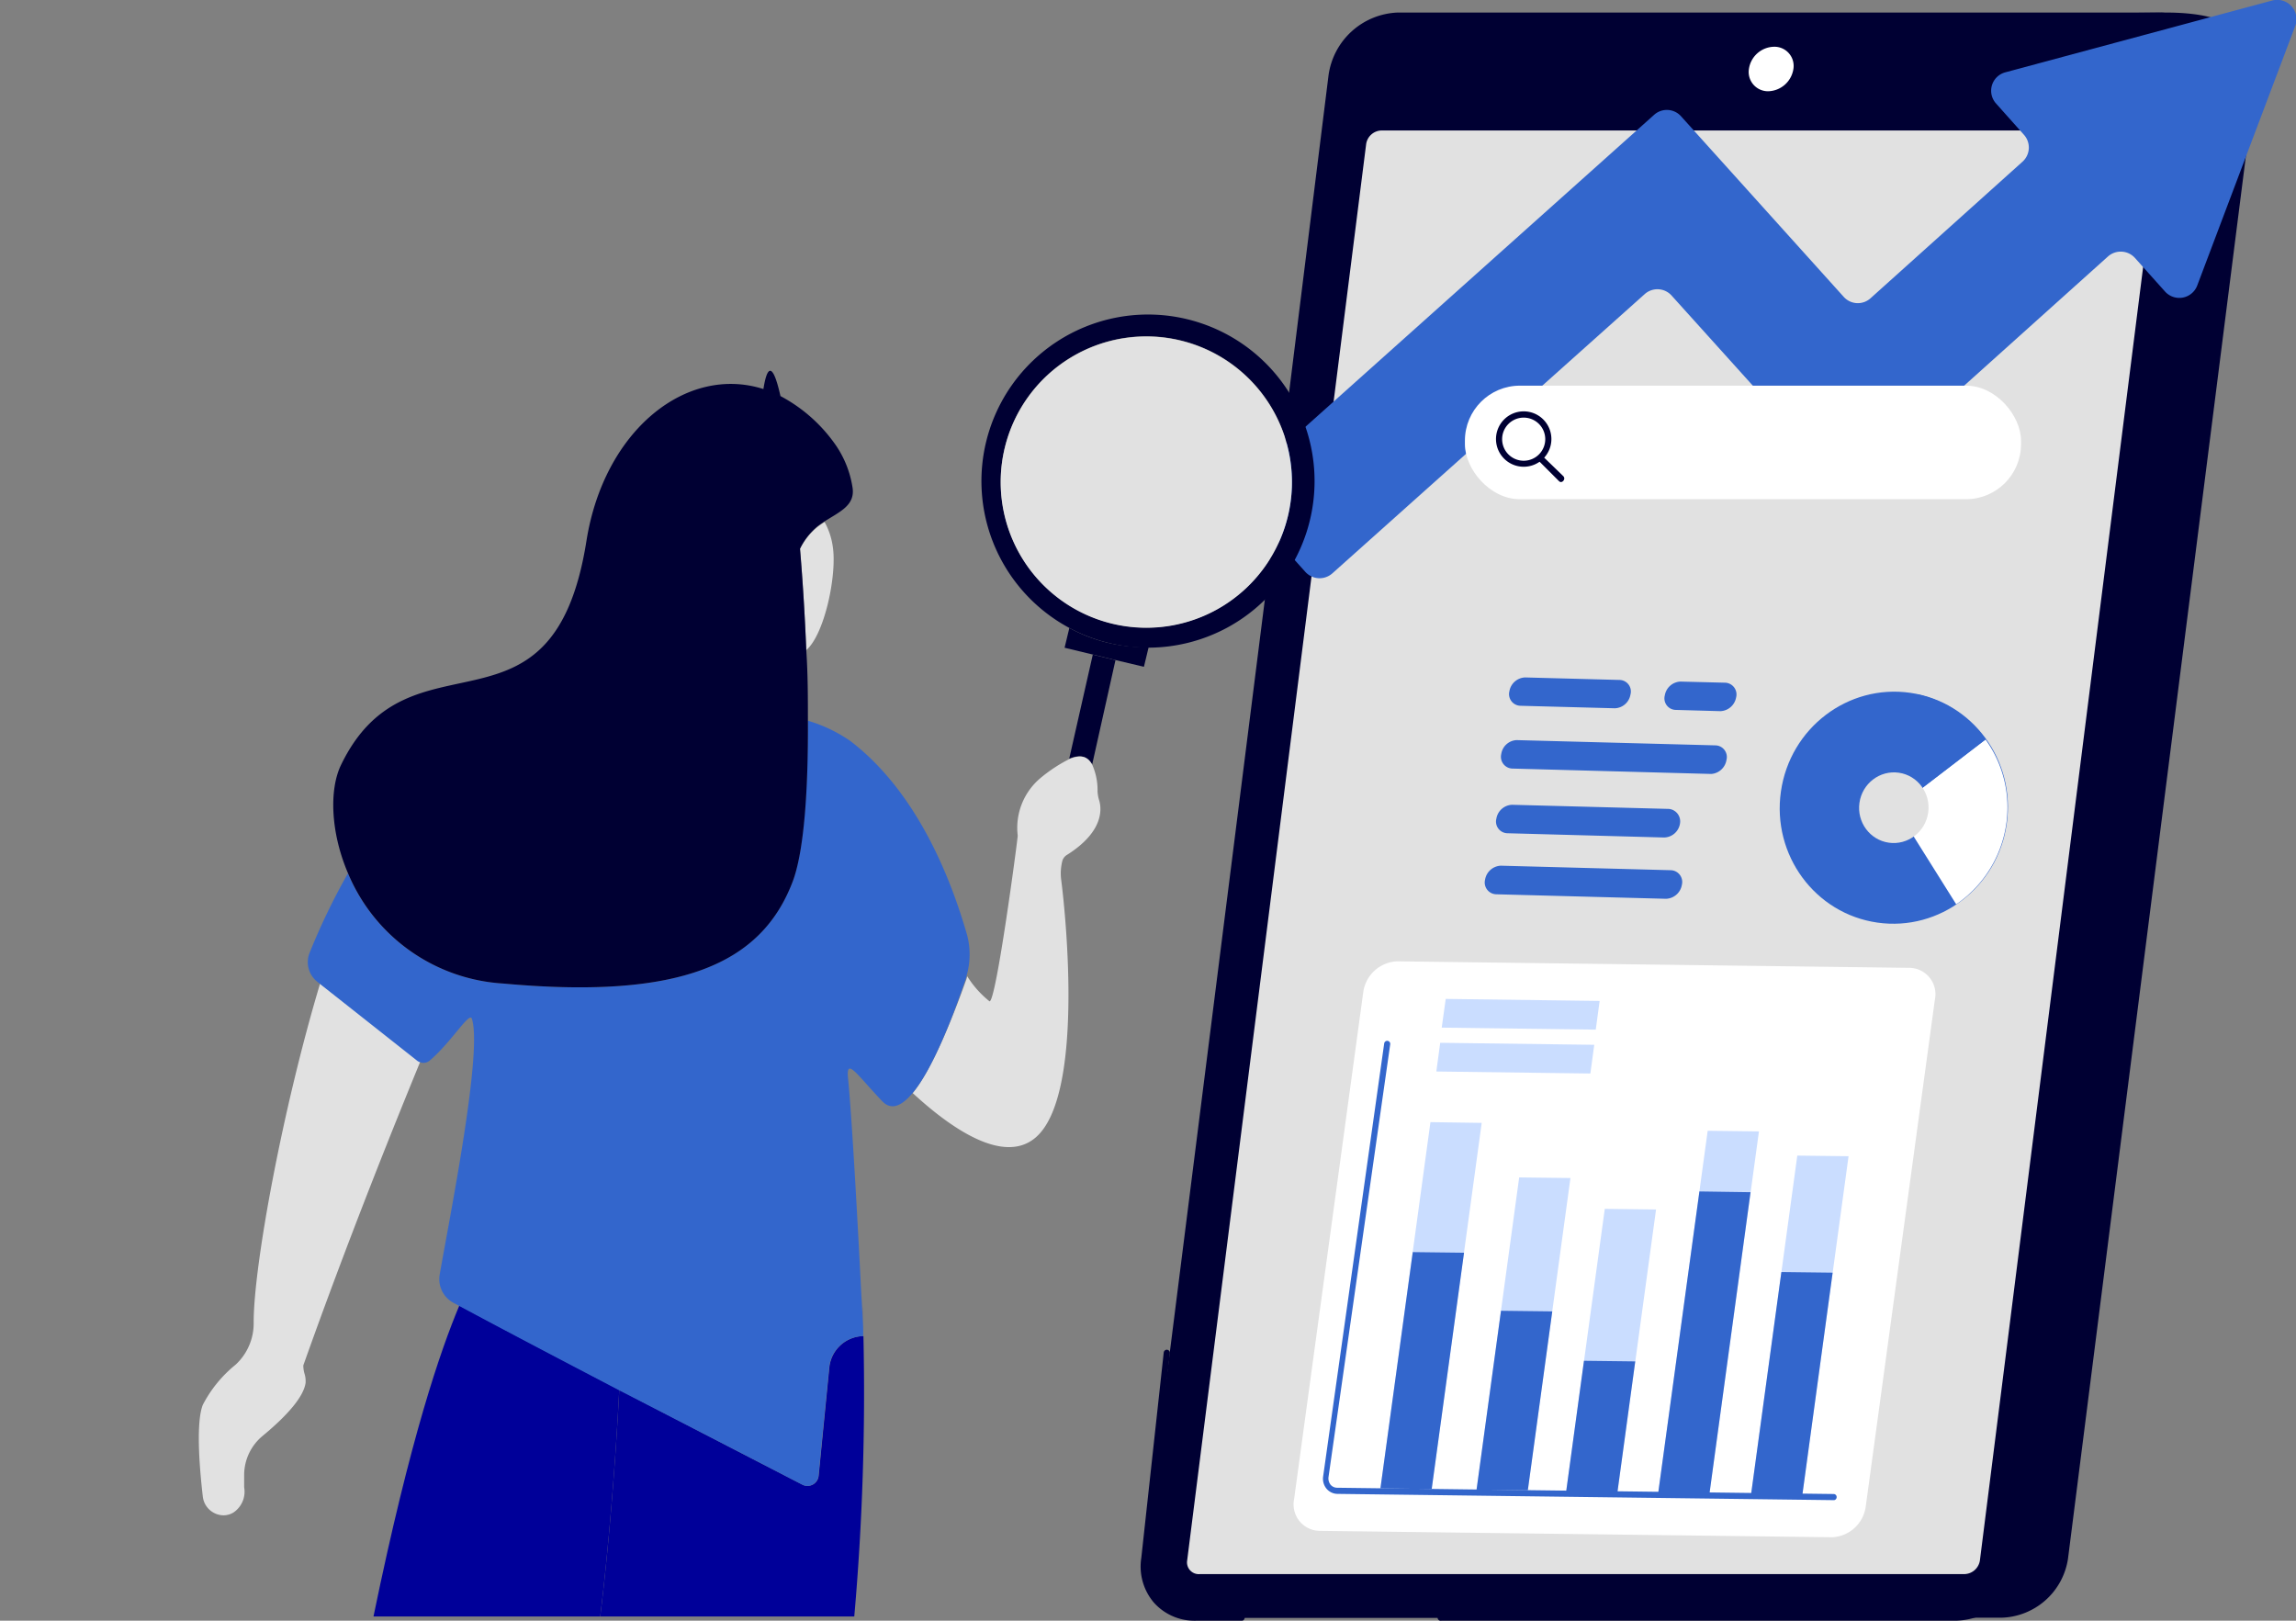 <svg xmlns="http://www.w3.org/2000/svg" width="183.19" height="129.31" viewBox="0 0 183.19 129.31"><rect x="0" y="0" width="183.19" height="129.31" fill="#808080" stroke="none"/><g id="レイヤー_2" data-name="レイヤー 2"><g id="レイヤー_2-2" data-name="レイヤー 2"><path d="M159.69,129.07H99.05a4.08,4.08,0,0,1-4.14-4.72l14.94-118a5.53,5.53,0,0,1,5.33-4.72L172.78,1c6.61,0,7.51,2.79,7.18,5.39L165,124.35A5.53,5.53,0,0,1,159.69,129.07Z" style="fill:#003"/><path d="M156.05,129.07H95.4a4.09,4.09,0,0,1-4.14-4.74L106.2,6a5.53,5.53,0,0,1,5.33-4.73h60.64A4.08,4.08,0,0,1,176.31,6L161.37,124.33A5.52,5.52,0,0,1,156.05,129.07Z" style="fill:#003"/><path d="M94.72,124.5,109,11.5a1.27,1.27,0,0,1,1.23-1.09h61a1,1,0,0,1,1,1.09l-14.26,113a1.28,1.28,0,0,1-1.23,1.09h-61A.94.94,0,0,1,94.72,124.5Z" style="fill:#e1e1e1"/><path d="M141.09,7.28a1.54,1.54,0,0,1-1.55-1.78,2.07,2.07,0,0,1,2-1.77,1.53,1.53,0,0,1,1.55,1.77A2.09,2.09,0,0,1,141.09,7.28Z" style="fill:#fff"/><path d="M99.05,129.31H95.4a4.35,4.35,0,0,1-3.34-1.45,4.44,4.44,0,0,1-1-3.56l1.79-16.39a.25.25,0,0,1,.27-.22.25.25,0,0,1,.22.27l-1.79,16.4a4,4,0,0,0,.91,3.17,3.91,3.91,0,0,0,3,1.29h3.65a.25.25,0,0,1,0,.49Z" style="fill:#003"/><path d="M156.05,129.31H115a.25.25,0,1,1,0-.49h41a5.28,5.28,0,0,0,5.08-4.52L176.06,6a4,4,0,0,0-.91-3.17,3.91,3.91,0,0,0-3-1.29H111.53A5.3,5.3,0,0,0,106.44,6l-3.38,27.64a.24.24,0,0,1-.27.21.25.25,0,0,1-.22-.27L106,6A5.8,5.8,0,0,1,111.53,1h60.64a4.39,4.39,0,0,1,3.35,1.46,4.46,4.46,0,0,1,1,3.55L161.62,124.37A5.8,5.8,0,0,1,156.05,129.31Z" style="fill:#003"/><path d="M146.16,122.65l-40.91-.51a2.11,2.11,0,0,1-2-2.52l5.52-40.46a2.85,2.85,0,0,1,2.7-2.46l40.91.52a2.1,2.1,0,0,1,2,2.52l-5.52,40.46A2.83,2.83,0,0,1,146.16,122.65Z" style="fill:#fff"/><polygon points="114.23 118.8 110.14 118.75 114.13 89.53 118.22 89.59 114.23 118.8" style="fill:#caddff"/><polygon points="114.23 118.8 110.14 118.75 112.72 99.9 116.81 99.95 114.23 118.8" style="fill:#36c"/><polygon points="121.9 118.9 117.81 118.85 121.21 93.94 125.3 93.99 121.9 118.9" style="fill:#caddff"/><polygon points="121.9 118.9 117.81 118.85 119.76 104.58 123.85 104.63 121.9 118.9" style="fill:#36c"/><polygon points="129.04 119.12 124.95 119.07 128.04 96.45 132.13 96.5 129.04 119.12" style="fill:#caddff"/><polygon points="129.04 119.12 124.95 119.07 126.38 108.57 130.47 108.62 129.04 119.12" style="fill:#36c"/><polygon points="136.35 119.48 132.26 119.43 136.25 90.22 140.34 90.27 136.35 119.48" style="fill:#caddff"/><polygon points="136.35 119.48 132.26 119.43 135.59 95.06 139.67 95.12 136.35 119.48" style="fill:#36c"/><polygon points="143.78 119.44 139.69 119.39 143.4 92.2 147.49 92.25 143.78 119.44" style="fill:#caddff"/><polygon points="143.78 119.44 139.69 119.39 142.13 101.49 146.22 101.54 143.78 119.44" style="fill:#36c"/><path d="M146.34,119.69h0l-39.62-.5a1.16,1.16,0,0,1-.87-.4,1.25,1.25,0,0,1-.28-1l4.87-34.54a.24.24,0,1,1,.48.07L106,117.83a.82.82,0,0,0,.17.64.7.7,0,0,0,.51.23l39.62.5a.24.24,0,0,1,.24.25A.24.24,0,0,1,146.34,119.69Z" style="fill:#36c"/><polygon points="127.32 82.15 115.03 81.99 115.35 79.7 127.63 79.86 127.32 82.15" style="fill:#caddff"/><polygon points="126.89 85.65 114.6 85.49 114.91 83.2 127.2 83.36 126.89 85.65" style="fill:#caddff"/><path d="M181.26.05,160,5.77a1.52,1.52,0,0,0-.74,2.49l2.22,2.49a1.52,1.52,0,0,1-.11,2.15L149.25,23.79a1.51,1.51,0,0,1-2.15-.11l-13-14.43A1.52,1.52,0,0,0,132,9.14L99.53,38.19a1.53,1.53,0,0,0-.12,2.16l4.74,5.28a1.53,1.53,0,0,0,2.16.11l24.91-22.27a1.52,1.52,0,0,1,2.15.11l13,14.42a1.53,1.53,0,0,0,2.16.12l19.65-17.65a1.53,1.53,0,0,1,2.16.11l2.4,2.68a1.53,1.53,0,0,0,2.57-.48l7.82-20.71A1.54,1.54,0,0,0,181.26.05Z" style="fill:#36c"/><path d="M128.84,56.51l-7.54-.2a.93.93,0,0,1-.87-1.16h0a1.32,1.32,0,0,1,1.26-1.1l7.54.2a.92.92,0,0,1,.86,1.16h0A1.31,1.31,0,0,1,128.84,56.51Z" style="fill:#36c"/><path d="M137.27,56.74l-3.58-.1a.92.92,0,0,1-.86-1.16h0a1.32,1.32,0,0,1,1.25-1.1l3.58.09a.94.94,0,0,1,.86,1.17h0A1.33,1.33,0,0,1,137.27,56.74Z" style="fill:#36c"/><path d="M136.54,61.75l-15.89-.43a.94.94,0,0,1-.87-1.16h0A1.3,1.3,0,0,1,121,59.05l15.89.42a.93.93,0,0,1,.86,1.16h0A1.33,1.33,0,0,1,136.54,61.75Z" style="fill:#36c"/><path d="M132.78,66.82l-12.52-.34a.93.93,0,0,1-.87-1.16h0a1.32,1.32,0,0,1,1.26-1.11l12.52.33a1,1,0,0,1,.87,1.17h0A1.31,1.31,0,0,1,132.78,66.82Z" style="fill:#36c"/><path d="M132.93,71.71l-13.57-.36a.94.94,0,0,1-.87-1.17h0a1.33,1.33,0,0,1,1.26-1.11l13.57.36a.94.94,0,0,1,.87,1.17h0A1.33,1.33,0,0,1,132.93,71.71Z" style="fill:#36c"/><ellipse cx="151.11" cy="64.45" rx="9.26" ry="9.1" transform="translate(65.88 204.89) rotate(-81.85)" style="fill:#36c"/><path d="M151.27,64.48l4.81,7.67a9.38,9.38,0,0,0,4.09-7.74A9.28,9.28,0,0,0,158.42,59Z" style="fill:#fff"/><path d="M153.05,55.41l-1.78,9.07L158.42,59A9,9,0,0,0,153.05,55.41Z" style="fill:#36c"/><ellipse cx="151.11" cy="64.45" rx="2.82" ry="2.77" transform="translate(65.88 204.89) rotate(-81.85)" style="fill:#e1e1e1"/><rect x="116.88" y="30.77" width="44.37" height="9.06" rx="4.39" style="fill:#fff"/><path d="M121.57,37.24A2.21,2.21,0,1,1,123.78,35,2.21,2.21,0,0,1,121.57,37.24Zm0-3.92A1.72,1.72,0,1,0,123.29,35,1.72,1.72,0,0,0,121.57,33.32Z" style="fill:#003"/><path d="M124.56,38.46a.23.23,0,0,1-.17-.07l-1.56-1.56a.23.23,0,0,1,0-.34.24.24,0,0,1,.35,0L124.74,38a.26.26,0,0,1,0,.35A.26.26,0,0,1,124.56,38.46Z" style="fill:#003"/><path d="M0,12.47V129H29.8c2.94-14.28,5.35-21.24,6.85-24.81l-.48-.26a2.14,2.14,0,0,1-1.09-2.24c.79-4.55,3.44-17.76,2.57-20.42-.19-.6-1.63,1.87-3.37,3.34a.76.76,0,0,1-.79.12c-2,4.84-5.78,14.22-9.35,24.28a2.43,2.43,0,0,0,.09.64,2,2,0,0,1,.09.77c-.16,1-1.31,2.46-3.41,4.2a4.06,4.06,0,0,0-1.49,3.11c0,.31,0,.66,0,1a2,2,0,0,1-.83,2,1.51,1.51,0,0,1-.82.24,1.65,1.65,0,0,1-.71-.17,1.68,1.68,0,0,1-.94-1.34c-.28-2.58-.51-6,0-7.3a10.08,10.08,0,0,1,2.62-3.21,4.48,4.48,0,0,0,1.44-3.33c0-4.47,2.3-17.09,5.3-27.08l-.2-.16A2,2,0,0,1,24.71,76a52.91,52.91,0,0,1,3.06-6.28c-1.41-3.29-1.5-6.69-.57-8.63,5.47-11.37,16.9-.93,19.59-17.89,1.41-8.87,8-14.07,14.12-12.12.35-2.28.85-1.72,1.36.56a12.47,12.47,0,0,1,4.47,4A8.18,8.18,0,0,1,68,38.86c.27,1.48-1,2-2.22,2.77a5.63,5.63,0,0,1,.66,2c.33,2.18-.65,7-2.12,8.22.08,1.91.12,3.81.13,5.63a11.84,11.84,0,0,1,3.38,1.61c5.76,4.38,8.39,12,9.34,15.52a6.08,6.08,0,0,1-.06,3.25,8,8,0,0,0,1.78,2c.52.1,2.21-12.93,2.25-13.22A5.19,5.19,0,0,1,83,62.09a12.1,12.1,0,0,1,2.39-1.56l1.88-8.3-2.28-.55.38-1.58a13.17,13.17,0,1,1,6.33,1.52l-.38,1.58L89,52.67,87.14,61a5,5,0,0,1,.48,2.15,2.85,2.85,0,0,0,.12.7c.21.66.43,2.51-2.58,4.39a.82.82,0,0,0-.35.47,4.05,4.05,0,0,0-.1,1.43c.38,3.32,1.73,17.3-2,20.61C80.09,93,75.82,90,72.82,87.21c-.84,1-1.68,1.42-2.41.66-2-2.11-2.9-3.56-2.74-1.87.32,3.19.81,12.27,1.06,17.25h0c.06.92.1,1.9.13,2.91,0,.28,0,.44,0,.44h0A204.14,204.14,0,0,1,68.16,129h42.18V12.47Z" style="fill:none"/><path d="M87.14,61,89,52.67l-1.81-.44-1.88,8.3C86.09,60.21,86.73,60.25,87.14,61Z" style="fill:#003"/><path d="M91.27,53.2l.38-1.58a12.45,12.45,0,0,1-6.33-1.52l-.38,1.58,2.28.55,1.81.44Z" style="fill:#003"/><path d="M88.38,51.28a13.29,13.29,0,1,0-3.06-1.18A13.08,13.08,0,0,0,88.38,51.28ZM80.16,35.75a11.62,11.62,0,1,1,8.59,14A11.64,11.64,0,0,1,80.16,35.75Z" style="fill:#003"/><path d="M102.76,41.18a11.62,11.62,0,1,0-14,8.59A11.62,11.62,0,0,0,102.76,41.18Z" style="fill:#e1e1e1"/><path d="M36.65,104.16c-1.5,3.57-3.91,10.53-6.85,24.81H47.89c.66-5.33,1.22-12.23,1.52-18.08C44.59,108.37,39.75,105.83,36.65,104.16Z" style="fill:#009"/><path d="M68.75,103.25h0c.07,1.32.12,2.36.15,2.91C68.85,105.15,68.81,104.17,68.75,103.25Z" style="fill:#009"/><path d="M68.89,106.6a2.79,2.79,0,0,0-2.72,2.52l-.85,8.62a.89.89,0,0,1-1.3.71c-2.49-1.28-8.53-4.4-14.61-7.56-.3,5.85-.86,12.75-1.52,18.08H68.16A204.14,204.14,0,0,0,68.89,106.6Z" style="fill:#009"/><path d="M25.54,78.47c-3,10-5.32,22.61-5.3,27.08a4.48,4.48,0,0,1-1.44,3.33,10.08,10.08,0,0,0-2.62,3.21c-.53,1.35-.3,4.72,0,7.3a1.68,1.68,0,0,0,.94,1.34,1.65,1.65,0,0,0,.71.17,1.51,1.51,0,0,0,.82-.24,2,2,0,0,0,.83-2c0-.35,0-.7,0-1a4.06,4.06,0,0,1,1.49-3.11c2.1-1.74,3.25-3.16,3.41-4.2a2,2,0,0,0-.09-.77,2.43,2.43,0,0,1-.09-.64c3.57-10.06,7.36-19.44,9.35-24.28a.61.61,0,0,1-.18-.09Z" style="fill:#e1e1e1"/><path d="M72.82,87.21c3,2.77,7.27,5.78,9.84,3.52,3.78-3.31,2.43-17.29,2-20.61a4.05,4.05,0,0,1,.1-1.43.82.82,0,0,1,.35-.47c3-1.88,2.79-3.73,2.58-4.39a2.85,2.85,0,0,1-.12-.7A5,5,0,0,0,87.14,61c-.41-.73-1-.77-1.8-.45A12.1,12.1,0,0,0,83,62.09a5.19,5.19,0,0,0-1.8,4.58c0,.29-1.73,13.32-2.25,13.22a8,8,0,0,1-1.78-2,2,2,0,0,1-.07.26C76.21,80.62,74.51,85.16,72.82,87.21Z" style="fill:#e1e1e1"/><path d="M64,118.45a.89.89,0,0,0,1.3-.71l.85-8.62a2.79,2.79,0,0,1,2.72-2.52h0s0-.16,0-.44c0-.55-.08-1.59-.15-2.91-.25-5-.74-14.06-1.06-17.25-.16-1.69.72-.24,2.74,1.87.73.76,1.57.35,2.41-.66,1.69-2,3.39-6.59,4.23-9.07a2,2,0,0,0,.07-.26,6.08,6.08,0,0,0,.06-3.25c-1-3.48-3.58-11.14-9.34-15.52a11.84,11.84,0,0,0-3.38-1.61c0,5.58-.31,10.46-1.22,12.85-2.49,6.53-8.88,9.42-23.1,8.12a14.35,14.35,0,0,1-12.37-8.79A52.91,52.91,0,0,0,24.71,76a2,2,0,0,0,.63,2.35l.2.16,7.77,6.14a.61.61,0,0,0,.18.09.76.76,0,0,0,.79-.12c1.74-1.47,3.18-3.94,3.37-3.34.87,2.66-1.78,15.87-2.57,20.42a2.14,2.14,0,0,0,1.09,2.24l.48.26c3.1,1.67,7.94,4.21,12.76,6.73C55.49,114.05,61.53,117.17,64,118.45Z" style="fill:#36c"/><path d="M63.83,43.78c.22,2.6.39,5.36.5,8.09,1.47-1.27,2.45-6,2.12-8.22a5.63,5.63,0,0,0-.66-2c-.2.13-.39.26-.57.4A5.31,5.31,0,0,0,63.83,43.78Z" style="fill:#e1e1e1"/><path d="M40.14,78.47c14.22,1.3,20.61-1.59,23.1-8.12.91-2.39,1.25-7.27,1.22-12.85,0-1.82,0-3.72-.13-5.63-.11-2.73-.28-5.49-.5-8.09A5.31,5.31,0,0,1,65.22,42c.18-.14.37-.27.57-.4,1.23-.79,2.49-1.29,2.22-2.77a8.18,8.18,0,0,0-1.27-3.23,12.47,12.47,0,0,0-4.47-4c-.51-2.28-1-2.84-1.36-.56C54.8,29.09,48.2,34.29,46.79,43.16c-2.69,17-14.12,6.52-19.59,17.89-.93,1.94-.84,5.34.57,8.63A14.35,14.35,0,0,0,40.14,78.47Z" style="fill:#003"/></g></g></svg>